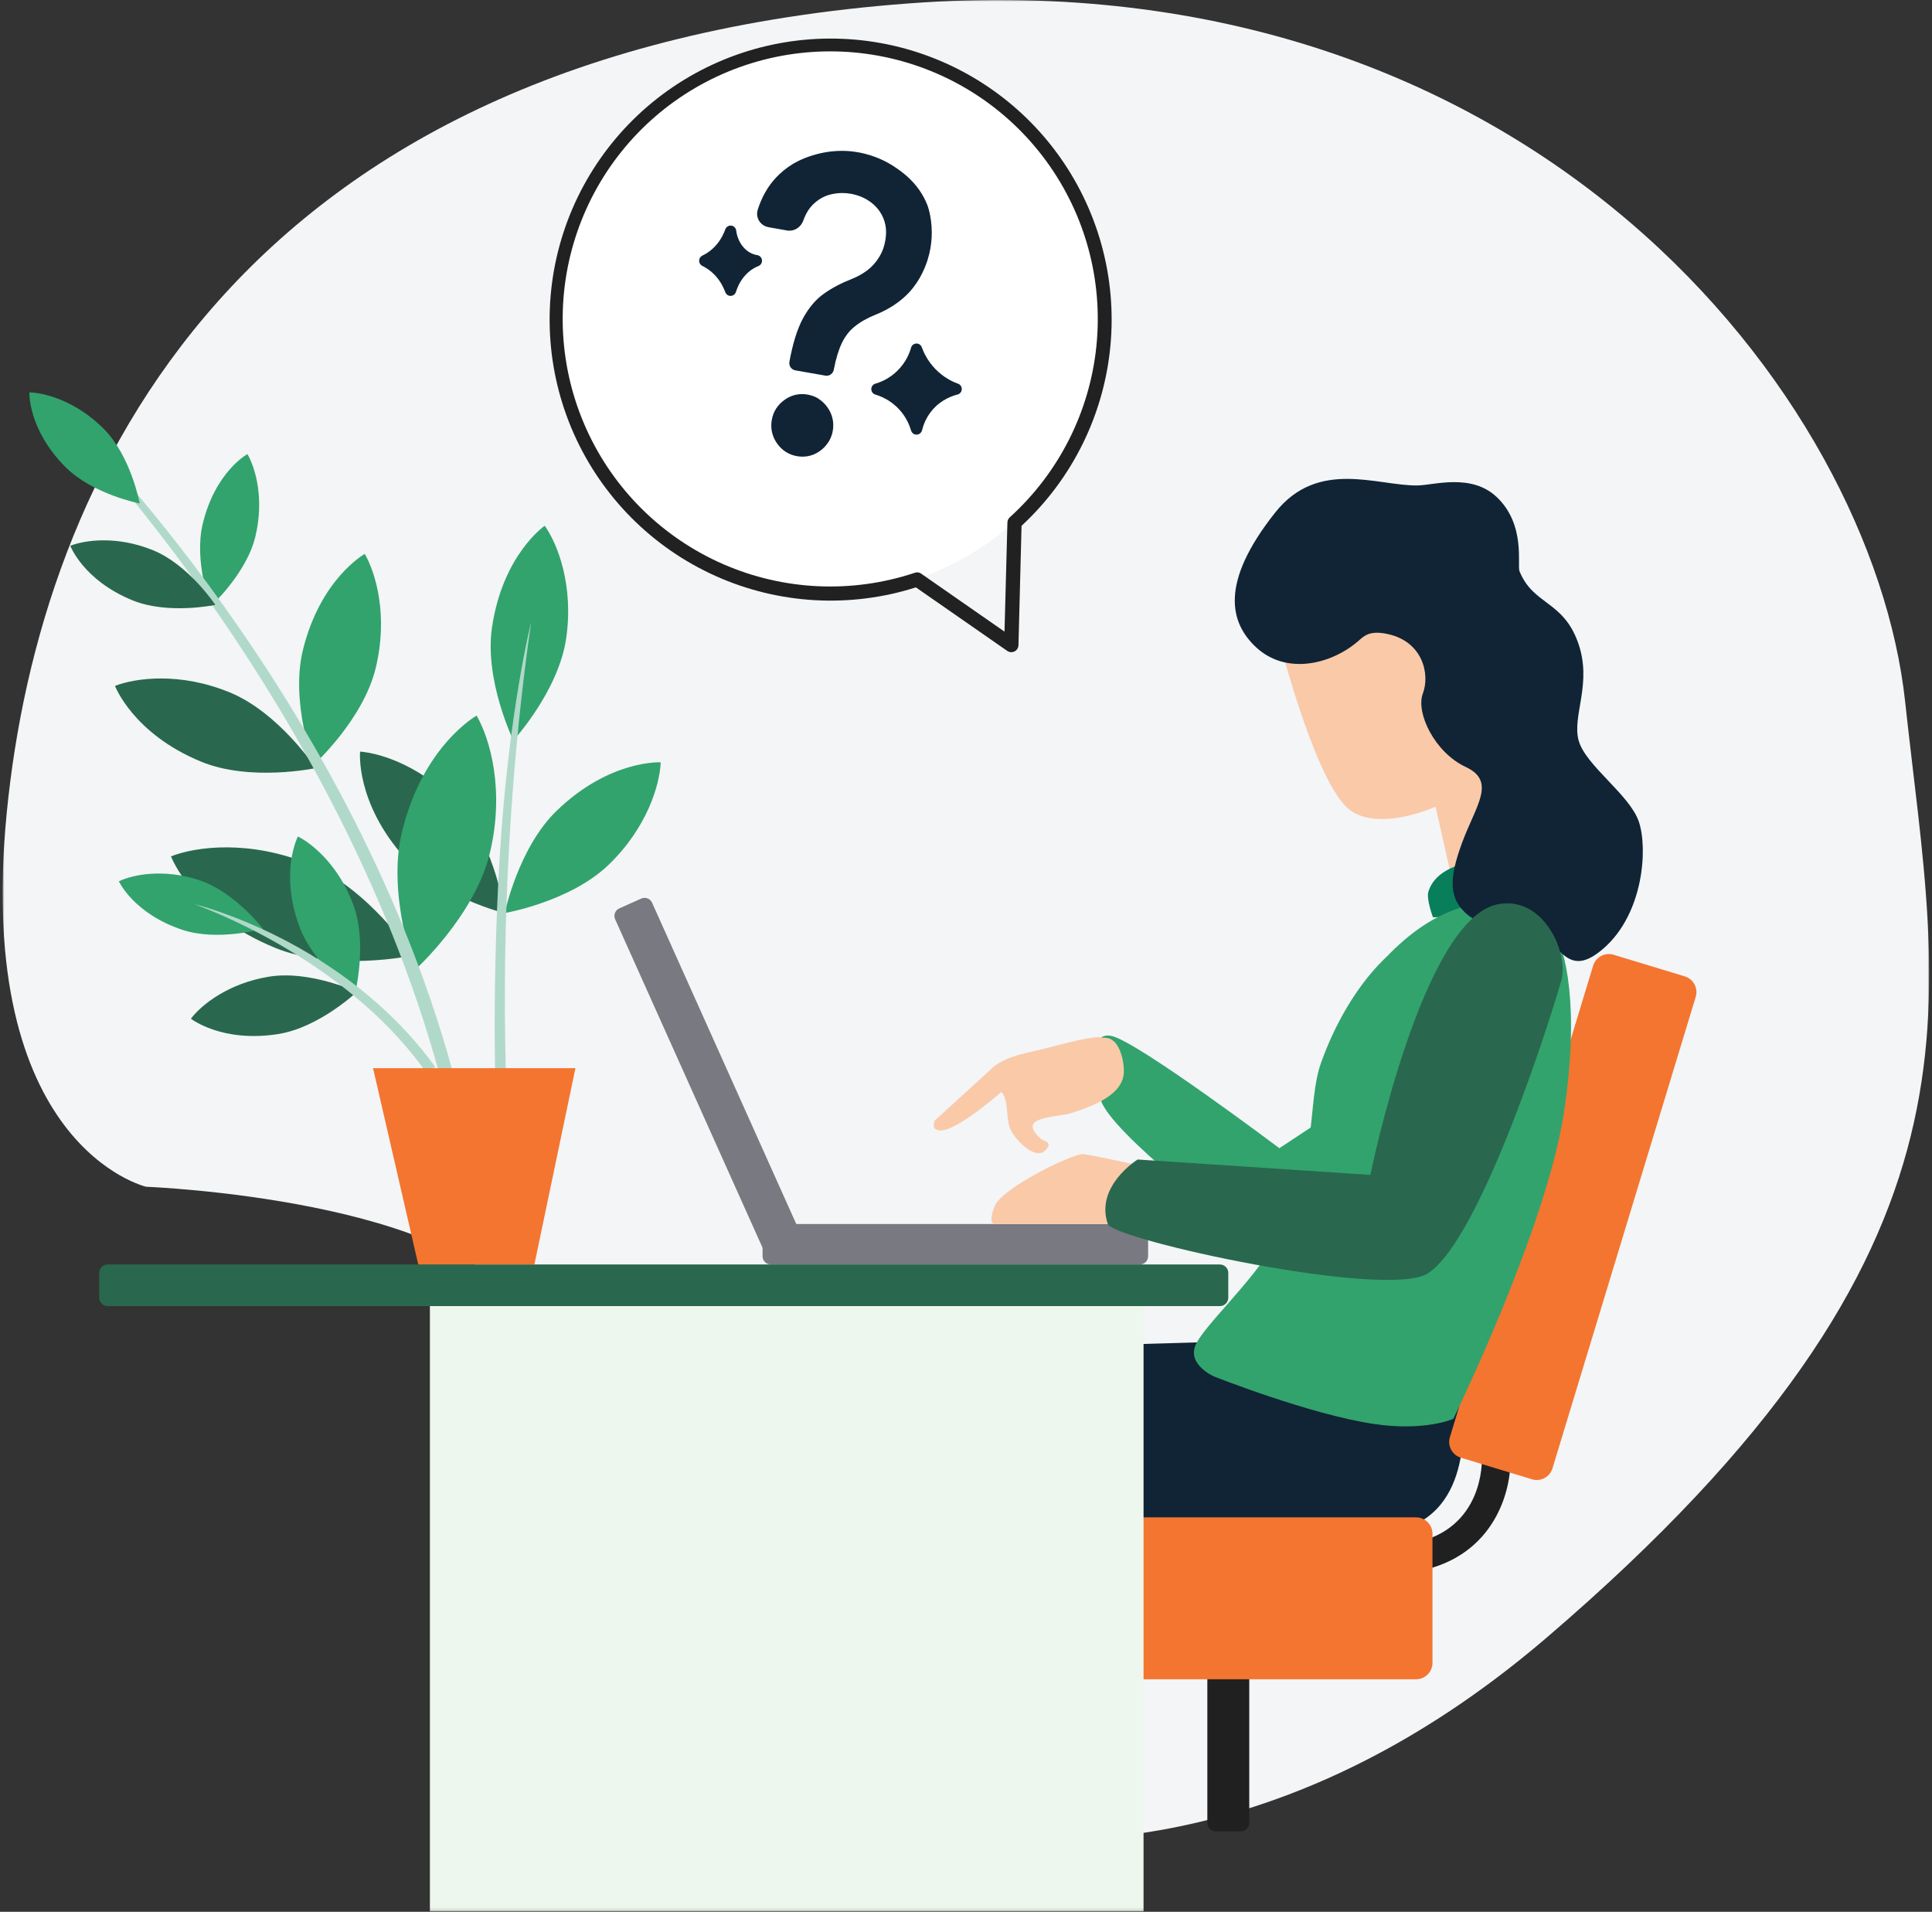 <svg width="666" height="659" viewBox="0 0 666 659" fill="none" xmlns="http://www.w3.org/2000/svg">
<rect x="0" y="0" width="666" height="659" fill="#333333" stroke="none"/>
<g clip-path="url(#clip0_2405_2)">
<mask id="mask0_2405_2" style="mask-type:luminance" maskUnits="userSpaceOnUse" x="0" y="0" width="666" height="659">
<path d="M665.026 0H0.886V658.85H665.026V0Z" fill="white"/>
</mask>
<g mask="url(#mask0_2405_2)">
<path d="M50.385 409.08C50.385 409.08 160.665 413.32 180.465 453.23C200.265 493.14 163.465 529.9 191.775 566.66C220.085 603.42 374.965 700.09 533.325 564.36C691.685 428.63 668.055 346.92 656.745 241.92C645.435 136.92 528.155 -14.83 313.365 1.17C81.495 18.43 13.625 164.81 2.315 280.25C-8.955 395.31 50.385 409.08 50.385 409.08Z" fill="#F3F5F7"/>
<path d="M427.705 572.21H419.135C417.512 572.21 416.195 573.526 416.195 575.15V628.34C416.195 629.964 417.512 631.28 419.135 631.28H427.705C429.329 631.28 430.645 629.964 430.645 628.34V575.15C430.645 573.526 429.329 572.21 427.705 572.21Z" fill="#202020"/>
<path d="M392.945 421.92H265.705C264.142 421.92 262.875 423.187 262.875 424.75V433.04C262.875 434.603 264.142 435.87 265.705 435.87H392.945C394.508 435.87 395.775 434.603 395.775 433.04V424.75C395.775 423.187 394.508 421.92 392.945 421.92Z" fill="#787981"/>
<path d="M276.882 427.251L224.784 311.165C224.144 309.739 222.469 309.102 221.043 309.742L213.48 313.137C212.054 313.776 211.417 315.451 212.057 316.877L264.154 432.963C264.794 434.389 266.469 435.026 267.895 434.386L275.458 430.991C276.884 430.352 277.522 428.677 276.882 427.251Z" fill="#787981"/>
<path d="M489.105 541.55L487.215 531.88C511.545 527.13 510.895 503.55 510.815 502.55L520.645 502.09C521.205 513.48 515.335 536.42 489.105 541.55Z" fill="#202020"/>
<path d="M388.716 463.42L421.005 462.48L503.956 484.78C503.956 484.78 509.136 519.5 483.956 526.9C461.486 533.55 381.896 527.55 381.896 527.55L388.716 463.42Z" fill="#102435"/>
<path d="M488.135 523.04H377.415C374.284 523.04 371.745 525.579 371.745 528.71V573.18C371.745 576.312 374.284 578.85 377.415 578.85H488.135C491.267 578.85 493.805 576.312 493.805 573.18V528.71C493.805 525.579 491.267 523.04 488.135 523.04Z" fill="#F47530"/>
<path d="M549.182 332.886L499.809 495.392C498.899 498.388 500.59 501.555 503.586 502.465L528.1 509.913C531.096 510.823 534.263 509.132 535.173 506.136L584.546 343.631C585.456 340.634 583.765 337.468 580.769 336.557L556.256 329.109C553.259 328.199 550.093 329.89 549.182 332.886Z" fill="#F47530"/>
<path d="M394.205 443.05H148.195V658.85H394.205V443.05Z" fill="#EEF7ED"/>
<path d="M420.505 435.87H37.105C35.498 435.87 34.195 437.173 34.195 438.78V447.31C34.195 448.917 35.498 450.22 37.105 450.22H420.505C422.112 450.22 423.415 448.917 423.415 447.31V438.78C423.415 437.173 422.112 435.87 420.505 435.87Z" fill="#29684E"/>
<path d="M104.385 224.23C100.065 242.12 108.155 263.6 108.155 263.6C108.155 263.6 125.155 248.2 129.505 230.3C133.855 212.4 129.615 197.63 125.735 190.93C125.735 190.93 110.375 199.49 104.385 224.23Z" fill="#32A36D"/>
<path d="M191.895 279.47C178.655 292.26 173.995 314.74 173.995 314.74C173.995 314.74 196.615 310.84 209.855 298.05C223.095 285.26 227.445 270.51 227.755 262.78C227.745 262.78 210.185 261.78 191.895 279.47Z" fill="#32A36D"/>
<path d="M169.595 216.35C166.935 234.57 176.975 255.21 176.975 255.21C176.975 255.21 192.505 238.3 195.165 220.09C197.825 201.88 192.255 187.54 187.775 181.23C187.775 181.23 173.275 191.17 169.595 216.35Z" fill="#32A36D"/>
<path d="M69.336 262.55C86.336 269.55 108.826 264.76 108.826 264.76C108.826 264.76 96.166 245.62 79.126 238.64C62.086 231.66 46.846 233.64 39.636 236.43C39.636 236.39 45.786 252.86 69.336 262.55Z" fill="#29684E"/>
<path d="M139.425 295.55C151.705 309.27 173.985 314.79 173.985 314.79C173.985 314.79 170.985 292.03 158.685 278.31C146.385 264.59 131.835 259.69 124.125 259.08C124.125 259.03 122.455 276.55 139.425 295.55Z" fill="#29684E"/>
<path d="M138.555 286.83C133.335 308.4 143.095 334.3 143.095 334.3C143.095 334.3 163.615 315.73 168.835 294.15C174.055 272.57 168.965 254.75 164.295 246.68C164.295 246.68 145.765 257 138.555 286.83Z" fill="#32A36D"/>
<path d="M94.755 326.69C115.295 335.1 142.365 329.35 142.365 329.35C142.365 329.35 127.105 306.26 106.565 297.85C86.025 289.44 67.635 291.78 58.945 295.19C58.945 295.19 66.355 315.05 94.755 326.69Z" fill="#29684E"/>
<path d="M62.986 320.55C75.216 324.55 90.646 320.15 90.646 320.15C90.646 320.15 80.876 307.41 68.646 303.38C56.416 299.35 45.866 301.46 40.976 303.78C40.976 303.78 46.076 314.98 62.986 320.55Z" fill="#32A36D"/>
<path d="M96.006 356.42C110.096 354.15 123.006 341.92 123.006 341.92C123.006 341.92 106.896 334.38 92.806 336.65C78.716 338.92 69.426 346.37 65.806 351.15C65.816 351.15 76.536 359.55 96.006 356.42Z" fill="#29684E"/>
<path d="M103.065 318.99C107.885 332.42 122.285 342.88 122.285 342.88C122.285 342.88 126.735 325.65 121.915 312.23C117.095 298.81 108.055 291.03 102.695 288.34C102.695 288.34 96.395 300.43 103.065 318.99Z" fill="#32A36D"/>
<path d="M69.895 180.55C66.765 193.47 72.615 208.98 72.615 208.98C72.615 208.98 84.905 197.86 88.025 184.98C91.145 172.1 88.105 161.39 85.305 156.55C85.265 156.48 74.175 162.66 69.895 180.55Z" fill="#32A36D"/>
<path d="M153.125 376.42L157.575 375.12C123.185 241.64 23.305 143.73 22.305 142.76L21.035 144.06C22.035 145.03 118.895 243.45 153.125 376.42Z" fill="#B0D9CA"/>
<path d="M146.715 369.39C118.315 329.39 67.715 312.01 67.065 311.68C67.065 311.68 118.315 323.92 150.065 367.83L146.715 369.39Z" fill="#B0D9CA"/>
<path d="M172.206 390.86C170.596 390.96 169.426 342.48 172.206 296.17C175.276 245 183.106 214.41 183.106 214.41C169.396 309.35 175.256 389.72 175.376 390.55L172.206 390.86Z" fill="#B0D9CA"/>
<path d="M198.366 368.2H128.596L144.176 435.87H184.216L198.366 368.2Z" fill="#F47530"/>
<path d="M493.965 274.04L502.445 311.68L520.355 309.55L509.045 262.77L493.965 274.04Z" fill="#FAC9A8"/>
<path d="M492.405 307.33C491.595 309.91 493.975 316.19 493.975 316.19C501.533 316.11 509.08 315.626 516.585 314.74C523.585 313.93 530.155 310.24 531.585 311.34C533.015 312.44 541.825 313 540.825 309.86C539.825 306.72 534.475 297.61 531.325 296.98C528.175 296.35 497.065 292.41 492.405 307.33Z" fill="#087F5A"/>
<path d="M383.255 357.12C392.255 359.12 441.025 395.79 441.025 395.79L466.955 378.66L459.895 428.9L427.835 424.55C427.835 424.55 382.605 390.38 379.445 379.07C376.285 367.76 375.495 355.41 383.255 357.12Z" fill="#32A36D"/>
<path d="M535.235 319.55C535.188 319.72 535.181 319.899 535.214 320.072C535.247 320.246 535.319 320.409 535.425 320.55C539.715 327.14 544.645 347.3 539.085 383.69C532.955 423.75 501.005 489.06 501.005 489.06C501.005 489.06 491.415 493.49 473.575 490.84C451.425 487.54 418.575 474.5 418.575 474.5C418.575 474.5 409.575 470.65 411.975 464.05C414.375 457.45 432.095 441.81 439.785 427.68C455.175 399.41 450.265 380.55 455.445 366.2C464.135 342.11 476.605 331.2 478.135 329.66C493.985 313.25 508.365 309.97 522.025 310.91C535.685 311.85 535.235 319.55 535.235 319.55Z" fill="#32A36D"/>
<path d="M441.025 220.94C441.025 220.94 453.755 270.94 465.535 279.38C477.315 287.82 503.235 276.08 508.425 269.49C513.615 262.9 513.135 242.15 508.425 228.95C503.715 215.75 497.115 203.95 487.215 199.74C481.437 197.197 474.995 196.573 468.835 197.96L456.115 204.45L441.025 220.94Z" fill="#FAC9A8"/>
<path d="M467.895 221.25C458.465 229.19 443.225 232.62 433.015 223.13C424.145 214.89 420.115 201.19 439.615 176.64C454.385 158.04 474.815 167.51 488.615 167.34C494.255 167.27 507.155 163.02 515.955 171.34C526.025 180.85 522.955 194.78 523.805 196.91C528.535 208.55 538.655 206.97 543.895 221.25C549.135 235.53 541.765 246.71 544.215 255.34C546.665 263.97 561.805 273.94 564.945 283.24C568.085 292.54 566.515 314.76 553.005 326.72C539.495 338.68 537.745 323.78 527.555 319.45C518.135 315.45 512.105 321.45 504.935 314.45C499.875 309.52 499.225 303.45 503.995 290.53C508.765 277.61 515.935 269.35 505.255 264.37C494.575 259.39 487.975 245.7 490.485 239.06C492.995 232.42 490.485 221.24 478.485 218.58C471.745 217.08 470.035 219.45 467.895 221.25Z" fill="#102435"/>
<path d="M342.895 421.92C342.895 421.92 340.385 422.03 342.895 415.74C345.405 409.45 369.895 397.54 373.375 397.84C376.855 398.14 397.565 402.84 397.565 402.84L388.855 421.9L342.895 421.92Z" fill="#FAC9A8"/>
<path d="M392.175 399.69C392.175 399.69 377.405 408.83 381.885 421.92C383.735 427.33 478.095 448.02 492.235 438.92C510.835 426.92 535.645 347.42 538.235 337.86C540.825 328.3 531.965 308.54 516.235 311.72C490.235 316.95 472.395 404.99 472.395 404.99L392.175 399.69Z" fill="#29684E"/>
<path d="M346.036 377.61C345.82 377.157 345.529 376.745 345.176 376.39C345.176 376.39 329.896 389.96 323.996 389.69C320.736 389.55 322.226 386.27 322.226 386.27L341.276 368.87C345.276 364.73 352.056 363.28 357.276 362.16C360.546 361.46 375.416 357.16 378.966 357.56C381.626 357.88 382.376 357.44 384.216 359.18C386.056 360.92 387.426 365.31 387.426 369.24C387.426 377.6 376.236 381.41 369.206 383.71C366.436 384.61 358.876 384.86 356.596 386.94C355.156 388.24 356.346 390.51 359.016 392.71C359.786 393.34 363.226 393.59 360.296 396.56C356.706 400.2 349.296 392.26 348.096 388.74C346.896 385.22 347.546 380.78 346.036 377.61Z" fill="#FAC9A8"/>
<path d="M45.715 206.95C58.025 211.95 74.235 208.5 74.235 208.5C74.235 208.5 65.065 194.69 52.755 189.67C40.445 184.65 29.425 186.09 24.235 188.13C24.235 188.13 28.695 200.02 45.715 206.95Z" fill="#29684E"/>
<path d="M22.526 160.95C31.896 170.38 48.166 173.55 48.166 173.55C48.166 173.55 45.166 157.26 35.766 147.82C26.366 138.38 15.706 135.4 10.116 135.25C10.116 135.22 9.566 147.91 22.526 160.95Z" fill="#32A36D"/>
<mask id="mask1_2405_2" style="mask-type:alpha" maskUnits="userSpaceOnUse" x="189" y="13" width="195" height="212">
<path fill-rule="evenodd" clip-rule="evenodd" d="M347.216 224.37C347.63 224.656 348.122 224.81 348.626 224.81C349.011 224.808 349.39 224.719 349.736 224.55C350.131 224.346 350.464 224.04 350.701 223.663C350.939 223.287 351.071 222.854 351.086 222.41L352.146 181.25C369.652 165.043 380.561 142.947 382.785 119.195C385.009 95.443 378.39 71.706 364.196 52.531C350.003 33.357 329.233 20.095 305.867 15.285C282.501 10.475 258.182 14.457 237.57 26.466C216.957 38.476 201.501 57.669 194.163 80.369C186.825 103.068 188.121 127.677 197.803 149.48C207.485 171.283 224.872 188.746 246.632 198.524C268.391 208.303 292.994 209.708 315.726 202.47L347.216 224.37Z" fill="#212121"/>
</mask>
<g mask="url(#mask1_2405_2)">
<path d="M286.176 204.34C338.361 204.34 380.666 162.035 380.666 109.85C380.666 57.665 338.361 15.36 286.176 15.36C233.99 15.36 191.686 57.665 191.686 109.85C191.686 162.035 233.99 204.34 286.176 204.34Z" fill="white"/>
<path d="M282.303 137.51C281.136 136.755 279.816 136.265 278.407 136.016C277.773 135.9 277.129 135.847 276.496 135.847C274.336 135.847 272.256 136.534 270.446 137.838C269.268 138.672 268.286 139.685 267.532 140.857C266.782 142.029 266.291 143.36 266.048 144.78C265.932 145.429 265.879 146.068 265.879 146.722C265.879 148.897 266.566 150.993 267.843 152.814C268.672 154.002 269.68 155.005 270.847 155.744C272.008 156.499 273.328 156.996 274.738 157.244C275.382 157.36 276.015 157.413 276.664 157.413C277.905 157.413 279.135 157.191 280.286 156.737C282.002 156.056 283.506 154.979 284.694 153.569V153.559C285.935 152.123 286.748 150.391 287.075 148.507C287.191 147.852 287.244 147.213 287.244 146.564C287.244 144.389 286.558 142.293 285.275 140.467C284.446 139.284 283.438 138.281 282.276 137.537L282.303 137.51Z" fill="#102435"/>
<path d="M301.762 108.497C305.025 107.193 307.934 105.525 310.468 103.498C311.592 102.595 312.638 101.618 313.609 100.562C313.662 100.515 315.393 98.599 316.866 96.096C320.245 90.3 321.211 84.652 321.2 80.185C321.2 74.478 319.675 70.662 319.611 70.509C318.086 66.702 315.831 63.825 313.672 61.703C311.513 59.591 309.417 58.198 308.219 57.406C306.508 56.287 301.995 53.51 295.48 52.443C293.59 52.116 291.822 52 290.191 52C285.355 52 281.697 53.082 280.065 53.573C276.185 54.761 273.651 56.297 272.981 56.73C270.985 57.976 269.153 59.475 267.496 61.233C264.666 64.253 262.57 67.98 261.198 72.319C261.055 72.773 260.981 73.243 260.981 73.697C260.981 76.004 262.671 77.915 264.925 78.322L271.286 79.441C271.571 79.494 271.84 79.52 272.126 79.52C273.224 79.52 274.258 79.14 275.087 78.517C275.916 77.889 276.549 77.034 276.908 76.031C277.737 73.724 278.809 71.966 280.102 70.651C281.929 68.814 283.909 67.653 286.168 67.067C287.567 66.718 288.934 66.533 290.307 66.533C291.278 66.533 292.234 66.612 293.205 66.781C295.934 67.262 298.247 68.254 300.226 69.738C302.206 71.237 303.615 73.048 304.545 75.312C305.141 76.77 305.447 78.322 305.447 80.027C305.447 80.914 305.373 81.848 305.204 82.814C304.803 85.132 304.038 87.101 302.94 88.79V88.816C301.842 90.564 300.511 92.021 298.917 93.219C297.291 94.433 295.517 95.41 293.59 96.175C290.011 97.569 286.828 99.248 284.062 101.201C281.153 103.26 278.735 106.164 276.782 109.785C274.791 113.486 273.276 118.432 272.125 124.698V124.725C272.099 124.867 272.089 125.01 272.089 125.168C272.089 126.393 272.954 127.444 274.179 127.665L284.5 129.476C284.642 129.502 284.785 129.518 284.943 129.518C286.142 129.518 287.192 128.658 287.424 127.444C288.158 123.59 289.119 120.48 290.243 118.173C291.352 115.867 292.804 114.029 294.588 112.588C296.425 111.073 298.827 109.695 301.805 108.47H301.789L301.762 108.497Z" fill="#102435"/>
<path d="M261.071 87.955C260.279 87.828 258.395 87.411 256.621 85.6C255.507 84.466 254.826 83.167 254.398 82.005C253.971 80.86 253.828 79.883 253.776 79.477C253.675 78.579 252.963 77.877 252.07 77.772C251.178 77.666 250.339 78.204 250.027 79.049C249.563 80.379 248.565 82.618 246.691 84.687C244.98 86.577 243.238 87.564 242.124 88.103C241.428 88.441 241 89.116 241 89.871C241 90.626 241.412 91.302 242.087 91.645C243.222 92.204 244.959 93.218 246.675 95.108C248.539 97.167 249.536 99.368 250.027 100.72C250.312 101.501 251.062 102.024 251.891 101.997C252.714 101.971 253.438 101.422 253.696 100.63C254.071 99.405 254.863 97.373 256.426 95.446C258.326 93.112 260.369 92.136 261.472 91.692C262.269 91.37 262.766 90.536 262.671 89.665C262.581 88.789 261.911 88.087 261.055 87.944L261.071 87.955Z" fill="#102435"/>
<path d="M312.278 130.399V130.415H312.262L312.278 130.399Z" fill="#102435"/>
<path d="M330.265 132.278C328.533 131.65 325.403 130.245 322.478 127.236C319.701 124.386 318.392 121.429 317.758 119.698C317.479 118.901 316.713 118.378 315.858 118.42C315.008 118.457 314.295 119.017 314.063 119.84C313.635 121.387 312.474 124.671 309.512 127.637C306.551 130.646 303.304 131.808 301.763 132.251C300.923 132.484 300.353 133.254 300.353 134.125C300.353 134.997 300.923 135.767 301.752 136.015C303.383 136.496 306.952 137.8 310.051 141.226C312.537 143.945 313.599 146.811 314.074 148.437C314.269 149.092 314.797 149.598 315.457 149.767C316.117 149.936 316.819 149.741 317.31 149.261L317.336 149.234C317.595 148.97 317.758 148.675 317.853 148.321C318.228 146.785 319.12 144.008 321.38 141.353C324.563 137.615 328.559 136.38 330.069 136C330.898 135.794 331.495 135.065 331.547 134.205C331.584 133.344 331.067 132.563 330.265 132.262L330.265 132.278Z" fill="#102435"/>
</g>
<path d="M348.626 224.81C348.122 224.81 347.63 224.656 347.216 224.37L315.726 202.47C292.994 209.708 268.391 208.303 246.632 198.524C224.872 188.746 207.485 171.283 197.803 149.48C188.121 127.677 186.825 103.068 194.163 80.369C201.501 57.669 216.957 38.476 237.57 26.466C258.182 14.457 282.501 10.475 305.867 15.285C329.233 20.095 350.003 33.357 364.196 52.531C378.39 71.706 385.009 95.443 382.785 119.195C380.561 142.947 369.652 165.043 352.146 181.25L351.086 222.41C351.071 222.854 350.939 223.287 350.701 223.663C350.464 224.04 350.131 224.346 349.736 224.55C349.39 224.719 349.011 224.808 348.626 224.81ZM316.126 197.29C316.63 197.29 317.121 197.443 317.536 197.73L346.276 217.73L347.276 180.08C347.286 179.747 347.363 179.42 347.503 179.118C347.642 178.816 347.84 178.544 348.086 178.32C365 163.012 375.641 141.98 377.953 119.285C380.265 96.59 374.084 73.843 360.604 55.439C347.125 37.035 327.303 24.28 304.968 19.637C282.633 14.995 259.37 18.794 239.673 30.302C219.975 41.809 205.242 60.208 198.318 81.945C191.394 103.681 192.772 127.212 202.184 147.992C211.597 168.772 228.377 185.326 249.282 194.457C270.188 203.588 293.735 204.647 315.376 197.43C315.617 197.343 315.87 197.296 316.126 197.29Z" fill="#212121"/>
</g>
</g>
<defs>
<clipPath id="clip0_2405_2">
<rect width="666" height="659" fill="white"/>
</clipPath>
</defs>
</svg>
